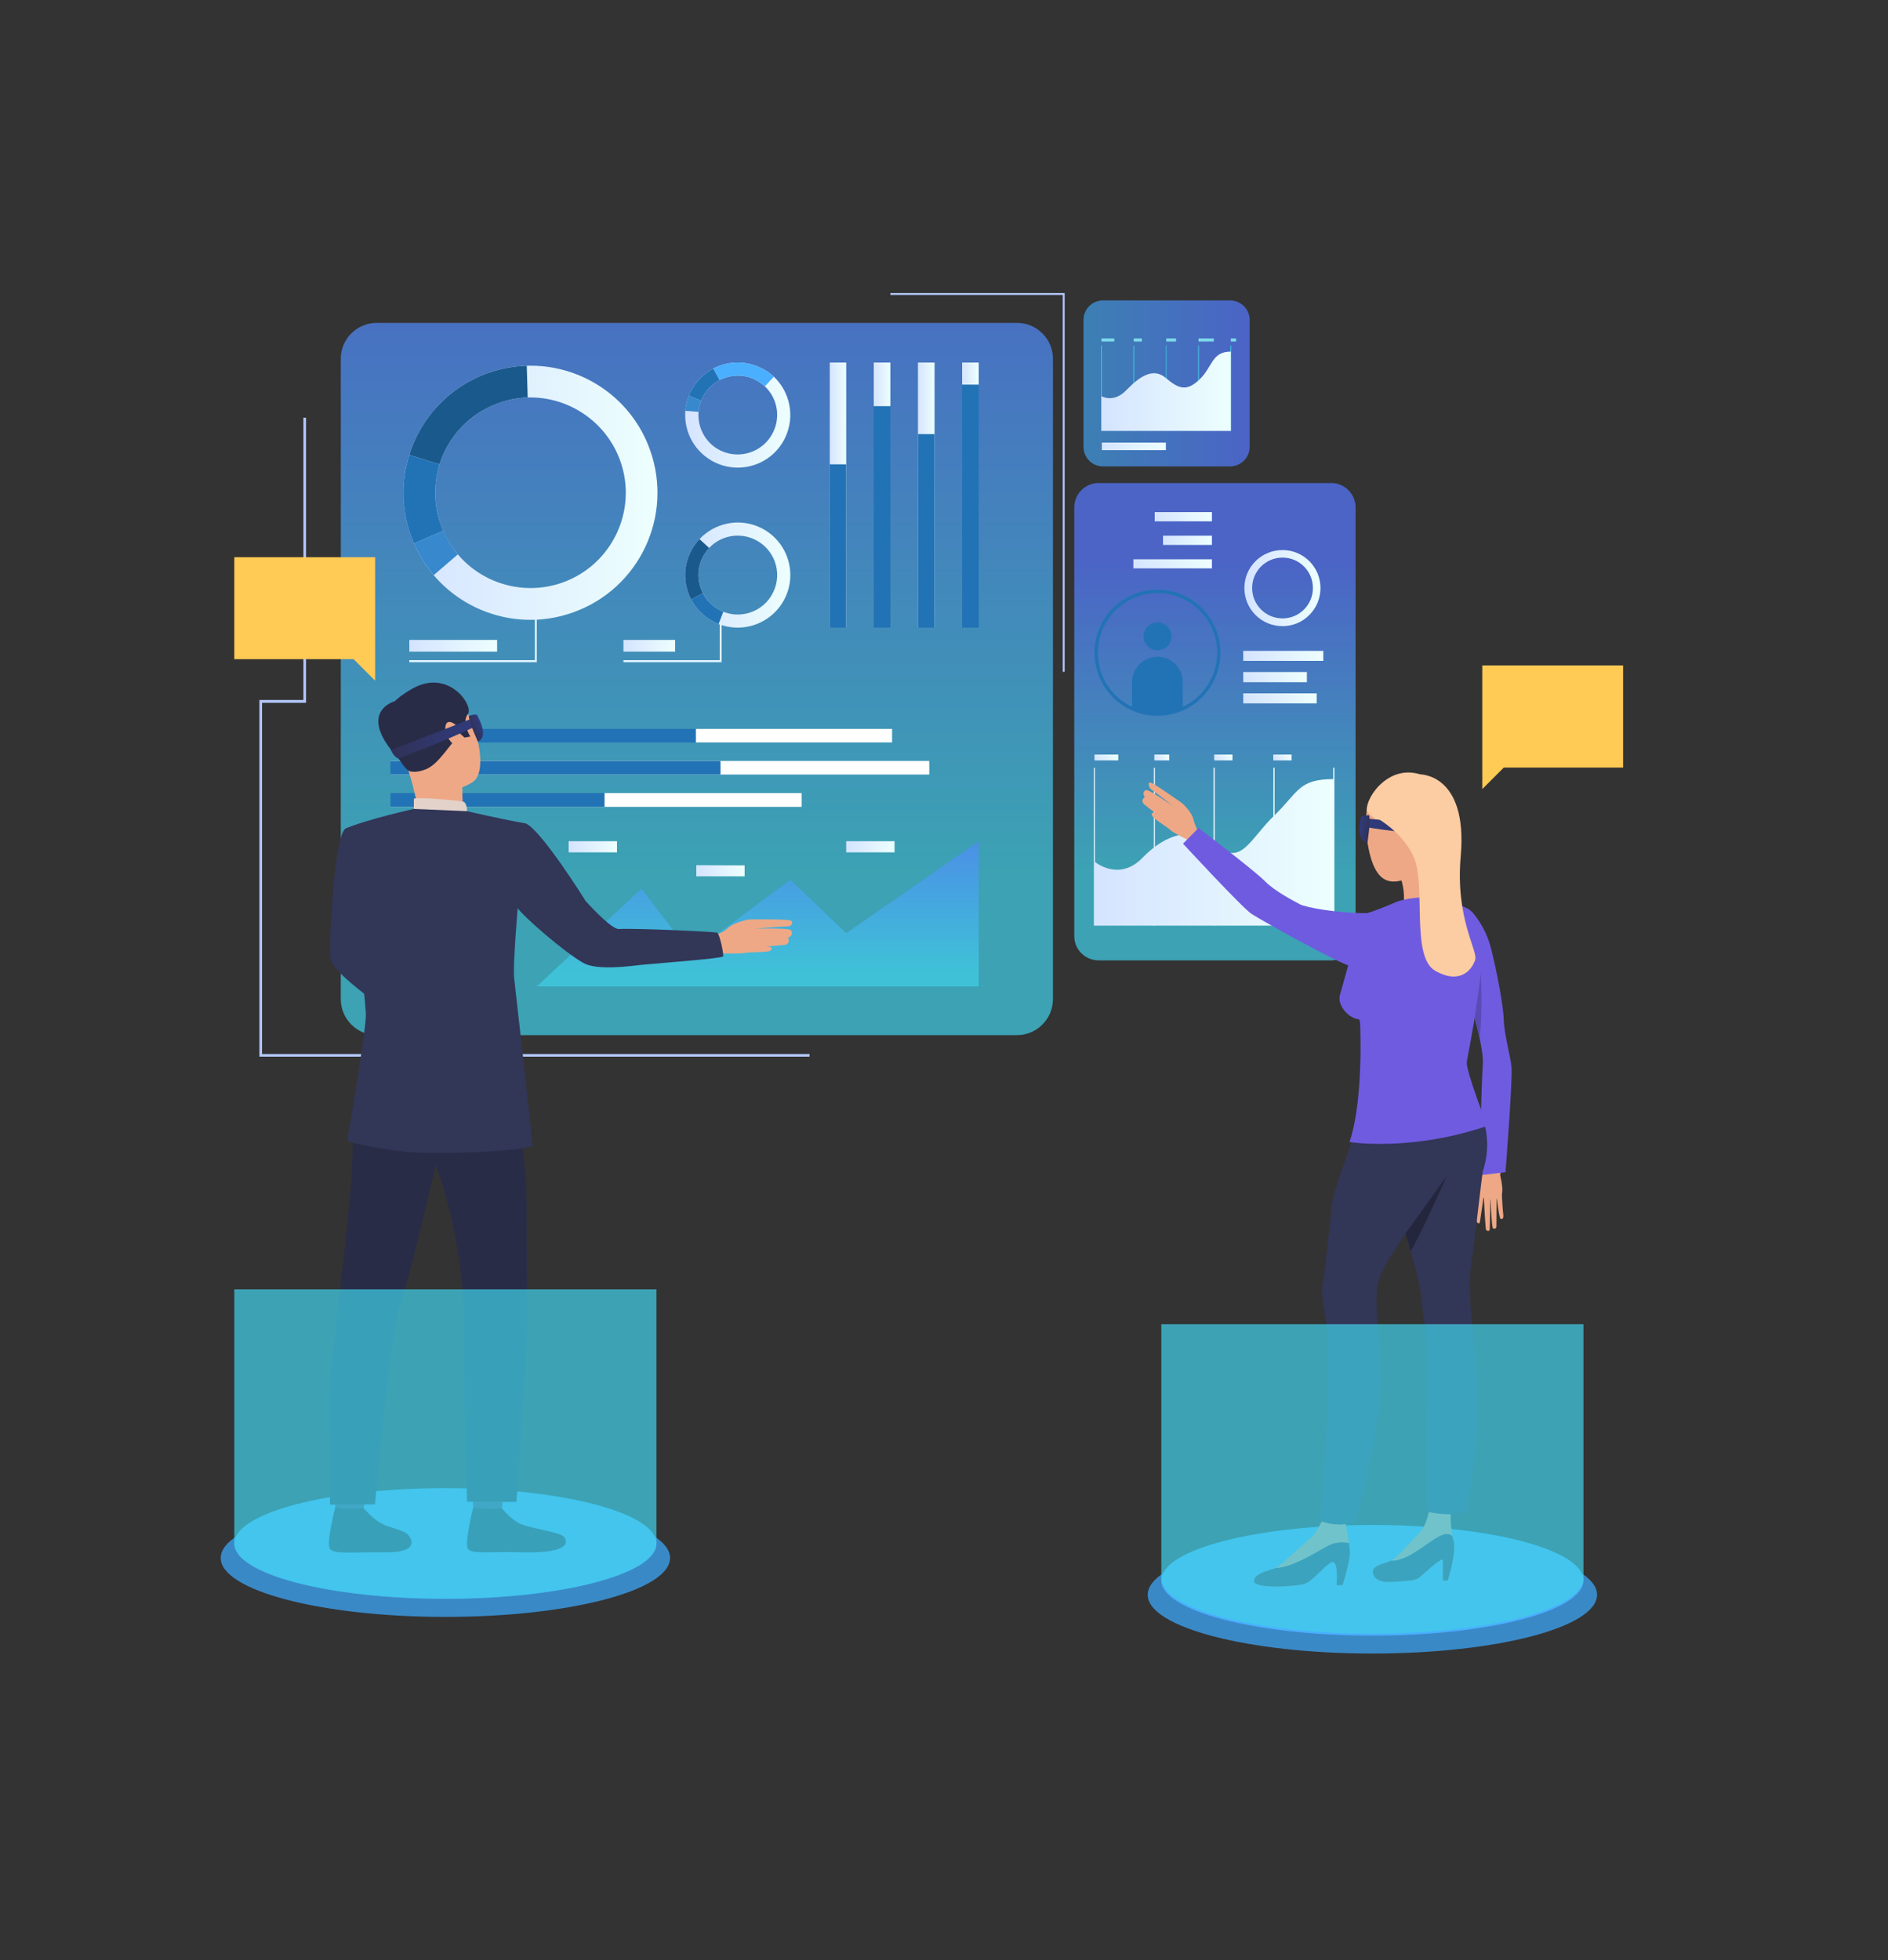 <svg version="1.2" xmlns="http://www.w3.org/2000/svg" viewBox="0 0 1000 1038" width="1000" height="1038">
	<rect x="0" y="0" width="1000" height="1038" fill="#333333" stroke="none"/>
	<title>4534252_19467</title>
	<defs>
		<linearGradient id="g1" x2="1" gradientUnits="userSpaceOnUse" gradientTransform="matrix(0,-467.087,467.088,0,180.492,554.418)">
			<stop offset="0" stop-color="#40cde6"/>
			<stop offset=".202" stop-color="#40cde6"/>
			<stop offset="1" stop-color="#5577ff"/>
		</linearGradient>
		<linearGradient id="g2" x2="1" gradientUnits="userSpaceOnUse" gradientTransform="matrix(0,-205.225,120.926,0,428.938,502.092)">
			<stop offset="0" stop-color="#40cde6"/>
			<stop offset=".202" stop-color="#40cde6"/>
			<stop offset="1" stop-color="#5577ff"/>
		</linearGradient>
		<linearGradient id="g3" x2="1" gradientUnits="userSpaceOnUse" gradientTransform="matrix(87.949,0,0,87.948,573.914,159.087)">
			<stop offset="0" stop-color="#409ee6"/>
			<stop offset="1" stop-color="#5577ff"/>
		</linearGradient>
		<linearGradient id="g4" x2="1" gradientUnits="userSpaceOnUse" gradientTransform="matrix(68.52,0,0,41.955,583.393,186.211)">
			<stop offset="0" stop-color="#d5e4ff"/>
			<stop offset="1" stop-color="#edfffe"/>
		</linearGradient>
		<linearGradient id="g5" x2="1" gradientUnits="userSpaceOnUse" gradientTransform="matrix(33.906,0,0,3.959,583.57,234.445)">
			<stop offset="0" stop-color="#d5e4ff"/>
			<stop offset="1" stop-color="#edfffe"/>
		</linearGradient>
		<linearGradient id="g6" x2="1" gradientUnits="userSpaceOnUse" gradientTransform="matrix(134.59,0,0,134.598,213.687,193.66)">
			<stop offset="0" stop-color="#d5e4ff"/>
			<stop offset="1" stop-color="#edfffe"/>
		</linearGradient>
		<linearGradient id="g7" x2="1" gradientUnits="userSpaceOnUse" gradientTransform="matrix(55.674,0,0,55.669,362.93,276.723)">
			<stop offset="0" stop-color="#d5e4ff"/>
			<stop offset="1" stop-color="#edfffe"/>
		</linearGradient>
		<linearGradient id="g8" x2="1" gradientUnits="userSpaceOnUse" gradientTransform="matrix(55.67,0,0,55.673,362.933,191.971)">
			<stop offset="0" stop-color="#d5e4ff"/>
			<stop offset="1" stop-color="#edfffe"/>
		</linearGradient>
		<linearGradient id="g9" x2="1" gradientUnits="userSpaceOnUse" gradientTransform="matrix(8.78,0,0,140.426,439.465,191.971)">
			<stop offset="0" stop-color="#d5e4ff"/>
			<stop offset="1" stop-color="#edfffe"/>
		</linearGradient>
		<linearGradient id="g10" x2="1" gradientUnits="userSpaceOnUse" gradientTransform="matrix(8.78,0,0,140.426,462.847,191.971)">
			<stop offset="0" stop-color="#d5e4ff"/>
			<stop offset="1" stop-color="#edfffe"/>
		</linearGradient>
		<linearGradient id="g11" x2="1" gradientUnits="userSpaceOnUse" gradientTransform="matrix(8.779,0,0,140.426,486.229,191.971)">
			<stop offset="0" stop-color="#d5e4ff"/>
			<stop offset="1" stop-color="#edfffe"/>
		</linearGradient>
		<linearGradient id="g12" x2="1" gradientUnits="userSpaceOnUse" gradientTransform="matrix(8.781,0,0,140.426,509.609,191.971)">
			<stop offset="0" stop-color="#d5e4ff"/>
			<stop offset="1" stop-color="#edfffe"/>
		</linearGradient>
		<linearGradient id="g13" x2="1" gradientUnits="userSpaceOnUse" gradientTransform="matrix(46.509,0,0,6.197,216.757,338.867)">
			<stop offset="0" stop-color="#d5e4ff"/>
			<stop offset="1" stop-color="#edfffe"/>
		</linearGradient>
		<linearGradient id="g14" x2="1" gradientUnits="userSpaceOnUse" gradientTransform="matrix(27.357,0,0,6.197,330.247,338.867)">
			<stop offset="0" stop-color="#d5e4ff"/>
			<stop offset="1" stop-color="#edfffe"/>
		</linearGradient>
		<linearGradient id="g15" x2="1" gradientUnits="userSpaceOnUse" gradientTransform="matrix(.652,0,0,83.58,579.367,406.603)">
			<stop offset="0" stop-color="#d5e4ff"/>
			<stop offset="1" stop-color="#edfffe"/>
		</linearGradient>
		<linearGradient id="g16" x2="1" gradientUnits="userSpaceOnUse" gradientTransform="matrix(.65,0,0,83.58,611.055,406.603)">
			<stop offset="0" stop-color="#d5e4ff"/>
			<stop offset="1" stop-color="#edfffe"/>
		</linearGradient>
		<linearGradient id="g17" x2="1" gradientUnits="userSpaceOnUse" gradientTransform="matrix(.654,0,0,83.58,642.738,406.603)">
			<stop offset="0" stop-color="#d5e4ff"/>
			<stop offset="1" stop-color="#edfffe"/>
		</linearGradient>
		<linearGradient id="g18" x2="1" gradientUnits="userSpaceOnUse" gradientTransform="matrix(.652,0,0,83.58,674.426,406.603)">
			<stop offset="0" stop-color="#d5e4ff"/>
			<stop offset="1" stop-color="#edfffe"/>
		</linearGradient>
		<linearGradient id="g19" x2="1" gradientUnits="userSpaceOnUse" gradientTransform="matrix(.65,0,0,83.58,706.113,406.603)">
			<stop offset="0" stop-color="#d5e4ff"/>
			<stop offset="1" stop-color="#edfffe"/>
		</linearGradient>
		<linearGradient id="g20" x2="1" gradientUnits="userSpaceOnUse" gradientTransform="matrix(126.742,0,0,77.604,579.695,412.58)">
			<stop offset="0" stop-color="#d5e4ff"/>
			<stop offset="1" stop-color="#edfffe"/>
		</linearGradient>
		<linearGradient id="g21" x2="1" gradientUnits="userSpaceOnUse" gradientTransform="matrix(12.56,0,0,3.041,579.695,399.643)">
			<stop offset="0" stop-color="#d5e4ff"/>
			<stop offset="1" stop-color="#edfffe"/>
		</linearGradient>
		<linearGradient id="g22" x2="1" gradientUnits="userSpaceOnUse" gradientTransform="matrix(7.873,0,0,3.041,611.381,399.643)">
			<stop offset="0" stop-color="#d5e4ff"/>
			<stop offset="1" stop-color="#edfffe"/>
		</linearGradient>
		<linearGradient id="g23" x2="1" gradientUnits="userSpaceOnUse" gradientTransform="matrix(9.703,0,0,3.041,643.066,399.643)">
			<stop offset="0" stop-color="#d5e4ff"/>
			<stop offset="1" stop-color="#edfffe"/>
		</linearGradient>
		<linearGradient id="g24" x2="1" gradientUnits="userSpaceOnUse" gradientTransform="matrix(9.705,0,0,3.041,674.426,399.643)">
			<stop offset="0" stop-color="#d5e4ff"/>
			<stop offset="1" stop-color="#edfffe"/>
		</linearGradient>
		<linearGradient id="g25" x2="1" gradientUnits="userSpaceOnUse" gradientTransform="matrix(42.371,0,0,5.361,658.527,344.686)">
			<stop offset="0" stop-color="#d5e4ff"/>
			<stop offset="1" stop-color="#edfffe"/>
		</linearGradient>
		<linearGradient id="g26" x2="1" gradientUnits="userSpaceOnUse" gradientTransform="matrix(38.894,0,0,5.359,658.527,367.15)">
			<stop offset="0" stop-color="#d5e4ff"/>
			<stop offset="1" stop-color="#edfffe"/>
		</linearGradient>
		<linearGradient id="g27" x2="1" gradientUnits="userSpaceOnUse" gradientTransform="matrix(33.652,0,0,5.358,658.527,355.92)">
			<stop offset="0" stop-color="#d5e4ff"/>
			<stop offset="1" stop-color="#edfffe"/>
		</linearGradient>
		<linearGradient id="g28" x2="1" gradientUnits="userSpaceOnUse" gradientTransform="matrix(-45.122,-5.823,.862,-6.675,768.959,444.11)">
			<stop offset="0" stop-color="#303257"/>
			<stop offset="1" stop-color="#303b7d"/>
		</linearGradient>
		<linearGradient id="g29" x2="1" gradientUnits="userSpaceOnUse" gradientTransform="matrix(-5.302,-0.684,1.827,-14.159,724.346,446.064)">
			<stop offset="0" stop-color="#303257"/>
			<stop offset="1" stop-color="#303b7d"/>
		</linearGradient>
		<linearGradient id="g30" x2="1" gradientUnits="userSpaceOnUse" gradientTransform="matrix(40.324,0,0,40.322,659.115,291.256)">
			<stop offset="0" stop-color="#d5e4ff"/>
			<stop offset="1" stop-color="#edfffe"/>
		</linearGradient>
		<linearGradient id="g31" x2="1" gradientUnits="userSpaceOnUse" gradientTransform="matrix(30.383,0,0,4.846,611.555,271.23)">
			<stop offset="0" stop-color="#d5e4ff"/>
			<stop offset="1" stop-color="#edfffe"/>
		</linearGradient>
		<linearGradient id="g32" x2="1" gradientUnits="userSpaceOnUse" gradientTransform="matrix(25.9,0,0,4.844,616.037,283.717)">
			<stop offset="0" stop-color="#d5e4ff"/>
			<stop offset="1" stop-color="#edfffe"/>
		</linearGradient>
		<linearGradient id="g33" x2="1" gradientUnits="userSpaceOnUse" gradientTransform="matrix(41.647,0,0,4.844,600.291,296.201)">
			<stop offset="0" stop-color="#d5e4ff"/>
			<stop offset="1" stop-color="#edfffe"/>
		</linearGradient>
		<linearGradient id="g34" x2="1" gradientUnits="userSpaceOnUse" gradientTransform="matrix(0,-108.484,330.122,0,388.733,535.525)">
			<stop offset="0" stop-color="#40cde6"/>
			<stop offset=".202" stop-color="#40cde6"/>
			<stop offset="1" stop-color="#5577ff"/>
		</linearGradient>
		<linearGradient id="g35" x2="1" gradientUnits="userSpaceOnUse" gradientTransform="matrix(0,192.167,-262.239,0,295.926,696.135)">
			<stop offset="0" stop-color="#40cde6"/>
			<stop offset=".694" stop-color="#40cde6"/>
		</linearGradient>
		<linearGradient id="g36" x2="1" gradientUnits="userSpaceOnUse" gradientTransform="matrix(25.592,0,0,5.848,448.245,445.533)">
			<stop offset="0" stop-color="#d5e4ff"/>
			<stop offset="1" stop-color="#edfffe"/>
		</linearGradient>
		<linearGradient id="g37" x2="1" gradientUnits="userSpaceOnUse" gradientTransform="matrix(25.593,0,0,5.85,368.803,458.25)">
			<stop offset="0" stop-color="#d5e4ff"/>
			<stop offset="1" stop-color="#edfffe"/>
		</linearGradient>
		<linearGradient id="g38" x2="1" gradientUnits="userSpaceOnUse" gradientTransform="matrix(25.593,0,0,5.848,301.216,445.533)">
			<stop offset="0" stop-color="#d5e4ff"/>
			<stop offset="1" stop-color="#edfffe"/>
		</linearGradient>
		<linearGradient id="g39" x2="1" gradientUnits="userSpaceOnUse" gradientTransform="matrix(0,223.491,-304.985,0,786.969,709.942)">
			<stop offset="0" stop-color="#40cde6"/>
			<stop offset=".694" stop-color="#40cde6"/>
		</linearGradient>
		<linearGradient id="g40" x2="1" gradientUnits="userSpaceOnUse" gradientTransform="matrix(41.692,-18.212,2.693,6.165,209.73,403.266)">
			<stop offset="0" stop-color="#303257"/>
			<stop offset="1" stop-color="#303b7d"/>
		</linearGradient>
		<linearGradient id="g41" x2="1" gradientUnits="userSpaceOnUse" gradientTransform="matrix(4.918,-2.148,5.712,13.077,253.082,392.668)">
			<stop offset="0" stop-color="#303257"/>
			<stop offset="1" stop-color="#303b7d"/>
		</linearGradient>
	</defs>
	<style>
		.s0 { fill: #b4c7fd } 
		.s1 { opacity: .72;fill: url(#g1) } 
		.s2 { fill: #3a89c7 } 
		.s3 { fill: #4aafff } 
		.s4 { fill: url(#g2) } 
		.s5 { opacity: .72;fill: url(#g3) } 
		.s6 { fill: #42cde8 } 
		.s7 { fill: url(#g4) } 
		.s8 { fill: #7bd6e8 } 
		.s9 { fill: url(#g5) } 
		.s10 { fill: #ffcb55 } 
		.s11 { fill: url(#g6) } 
		.s12 { fill: #1a598c } 
		.s13 { fill: #2273b5 } 
		.s14 { fill: #3788cc } 
		.s15 { fill: url(#g7) } 
		.s16 { fill: url(#g8) } 
		.s17 { fill: url(#g9) } 
		.s18 { fill: url(#g10) } 
		.s19 { fill: url(#g11) } 
		.s20 { fill: url(#g12) } 
		.s21 { fill: #e2f3fe } 
		.s22 { fill: url(#g13) } 
		.s23 { fill: url(#g14) } 
		.s24 { fill: url(#g15) } 
		.s25 { fill: url(#g16) } 
		.s26 { fill: url(#g17) } 
		.s27 { fill: url(#g18) } 
		.s28 { fill: url(#g19) } 
		.s29 { fill: url(#g20) } 
		.s30 { fill: url(#g21) } 
		.s31 { fill: url(#g22) } 
		.s32 { fill: url(#g23) } 
		.s33 { fill: url(#g24) } 
		.s34 { fill: url(#g25) } 
		.s35 { fill: url(#g26) } 
		.s36 { fill: url(#g27) } 
		.s37 { fill: #eea886 } 
		.s38 { fill: #6f5be0 } 
		.s39 { fill: #323657 } 
		.s40 { fill: #fccca2 } 
		.s41 { fill: #23263d } 
		.s42 { fill: #5a4ab5 } 
		.s43 { fill: url(#g28) } 
		.s44 { fill: url(#g29) } 
		.s45 { fill: url(#g30) } 
		.s46 { fill: url(#g31) } 
		.s47 { fill: url(#g32) } 
		.s48 { fill: url(#g33) } 
		.s49 { fill: #ffffff } 
		.s50 { opacity: .72;fill: url(#g34) } 
		.s51 { fill: #424773 } 
		.s52 { fill: #292c47 } 
		.s53 { fill: #e2d2ca } 
		.s54 { opacity: .72;fill: url(#g35) } 
		.s55 { fill: url(#g36) } 
		.s56 { fill: url(#g37) } 
		.s57 { fill: url(#g38) } 
		.s58 { opacity: .72;fill: url(#g39) } 
		.s59 { fill: url(#g40) } 
		.s60 { fill: url(#g41) } 
	</style>
	<g id="Слой 1">
		<g id="&lt;Group&gt;">
			<g id="&lt;Group&gt;">
				<g id="&lt;Group&gt;">
					<path id="&lt;Path&gt;" class="s0" d="m563.9 355.8h-1v-199.6h-91.3v-1h92.3z"/>
				</g>
				<path id="&lt;Path&gt;" class="s1" d="m538.6 548.2h-339c-10.6 0-19.1-8.6-19.1-19.1v-339.1c0-10.5 8.5-19 19.1-19h339c10.6 0 19.1 8.5 19.1 19v339.1c0 10.5-8.5 19.1-19.1 19.1z"/>
				<path id="&lt;Path&gt;" fill-rule="evenodd" class="s2" d="m726.9 875.7c-65.8 0-119-13.9-119-31.1 0-17.3 53.2-31.2 119-31.2 65.8 0 119 13.9 119 31.2 0 17.2-53.2 31.1-119 31.1z"/>
				<path id="&lt;Path&gt;" fill-rule="evenodd" class="s3" d="m726.9 866.2c-61.8 0-111.8-13.1-111.8-29.3 0-16.2 50-29.3 111.8-29.3 61.9 0 111.8 13.1 111.8 29.3 0 16.2-49.9 29.3-111.8 29.3z"/>
				<g id="&lt;Group&gt;" style="opacity: .72">
					<path id="&lt;Path&gt;" class="s4" d="m705.1 508.6h-123.2c-7.1 0-12.9-5.7-12.9-12.8v-227.1c0-7.1 5.8-12.9 12.9-12.9h123.2c7.1 0 12.9 5.8 12.9 12.9v227.1c0 7.1-5.8 12.8-12.9 12.8z"/>
				</g>
				<path id="&lt;Path&gt;" class="s5" d="m651.5 247h-67.3c-5.7 0-10.3-4.6-10.3-10.3v-67.3c0-5.7 4.6-10.3 10.3-10.3h67.3c5.7 0 10.4 4.6 10.4 10.3v67.3c0 5.7-4.7 10.3-10.4 10.3z"/>
				<g id="&lt;Group&gt;">
					<g id="&lt;Group&gt;">
						<path id="&lt;Path&gt;" fill-rule="evenodd" class="s6" d="m583.6 183v45.2h-0.4v-45.2z"/>
					</g>
					<g id="&lt;Group&gt;">
						<path id="&lt;Path&gt;" fill-rule="evenodd" class="s6" d="m600.7 183v45.2h-0.4v-45.2z"/>
					</g>
					<g id="&lt;Group&gt;">
						<path id="&lt;Path&gt;" fill-rule="evenodd" class="s6" d="m617.8 183v45.2h-0.3v-45.2z"/>
					</g>
					<g id="&lt;Group&gt;">
						<path id="&lt;Path&gt;" fill-rule="evenodd" class="s6" d="m635 183v45.2h-0.4v-45.2z"/>
					</g>
					<g id="&lt;Group&gt;">
						<path id="&lt;Path&gt;" fill-rule="evenodd" class="s6" d="m652.1 183v45.2h-0.4v-45.2z"/>
					</g>
				</g>
				<path id="&lt;Path&gt;" class="s7" d="m583.4 209.8c0 0 6.3 3.9 13.1-3.1 6.7-6.9 14-12.4 20.9-6.6 6.9 5.9 11.1 7.4 18 0.8 6.9-6.6 6.3-14.7 16.5-14.7v42h-68.5z"/>
				<path id="&lt;Path&gt;" fill-rule="evenodd" class="s8" d="m590.2 179.2v1.7h-6.8v-1.7z"/>
				<path id="&lt;Path&gt;" fill-rule="evenodd" class="s8" d="m604.8 179.2v1.7h-4.3v-1.7z"/>
				<path id="&lt;Path&gt;" fill-rule="evenodd" class="s8" d="m622.9 179.2v1.7h-5.2v-1.7z"/>
				<path id="&lt;Path&gt;" fill-rule="evenodd" class="s8" d="m642.9 179.2v1.7h-8.1v-1.7z"/>
				<path id="&lt;Path&gt;" fill-rule="evenodd" class="s8" d="m654.7 179.2v1.7h-2.8v-1.7z"/>
				<path id="&lt;Path&gt;" fill-rule="evenodd" class="s9" d="m617.5 234.4v4h-33.9v-4z"/>
				<g id="&lt;Group&gt;">
					<path id="&lt;Path&gt;" class="s0" d="m428.8 559.6h-291.4v-188.9h23.3v-149.5h1.4v151h-23.3v186h290z"/>
				</g>
				<g id="&lt;Group&gt;">
					<path id="&lt;Path&gt;" class="s10" d="m124.1 295.1h74.6v54 11.4l-11.4-11.4h-63.2z"/>
				</g>
				<g id="&lt;Group&gt;">
					<path id="&lt;Path&gt;" class="s10" d="m859.7 352.4h-74.6v54.1 11.4l11.4-11.4h63.2z"/>
				</g>
				<g id="&lt;Group&gt;">
					<g id="&lt;Group&gt;">
						<g id="&lt;Group&gt;">
							<g id="&lt;Group&gt;">
								<path id="&lt;Compound Path&gt;" fill-rule="evenodd" class="s11" d="m303.6 324.3c-27.1 9.7-56.3 1-73.9-19.7-4.2-5-7.7-10.6-10.4-16.8q-0.9-2-1.7-4.2c-5.1-14.3-5.1-29.2-0.8-42.7 6-19.4 20.9-35.9 41.5-43.3 6.9-2.4 13.8-3.7 20.7-3.9 28.3-0.9 55.3 16.4 65.3 44.6 12.5 35-5.7 73.5-40.7 86zm24.9-80.3c-7.6-21.1-27.8-34.1-49-33.5-5.2 0.2-10.4 1.1-15.5 3-15.5 5.5-26.6 17.8-31.2 32.4-3.1 10.1-3.2 21.3 0.7 32q0.6 1.7 1.2 3.2c2 4.6 4.7 8.9 7.8 12.5 13.2 15.6 35.2 22.1 55.5 14.9 26.2-9.4 39.9-38.3 30.5-64.5z"/>
							</g>
						</g>
						<g id="&lt;Group&gt;">
							<g id="&lt;Group&gt;">
								<path id="&lt;Path&gt;" class="s12" d="m232.8 245.9l-16-5c6-19.4 20.9-35.9 41.5-43.3 6.9-2.4 13.8-3.7 20.7-3.9l0.5 16.8c-5.2 0.2-10.4 1.1-15.5 3-15.5 5.5-26.6 17.8-31.2 32.4z"/>
							</g>
						</g>
						<g id="&lt;Group&gt;">
							<g id="&lt;Group&gt;">
								<path id="&lt;Path&gt;" class="s13" d="m234.7 281.1l-15.4 6.7q-0.9-2-1.7-4.2c-5.1-14.3-5.1-29.2-0.8-42.7l16 5c-3.1 10.1-3.2 21.3 0.7 32q0.6 1.7 1.2 3.2z"/>
							</g>
						</g>
						<g id="&lt;Group&gt;">
							<g id="&lt;Group&gt;">
								<path id="&lt;Path&gt;" class="s14" d="m229.7 304.6c-4.2-5-7.7-10.6-10.4-16.8l15.4-6.7c2.1 4.6 4.7 8.9 7.8 12.5z"/>
							</g>
						</g>
					</g>
					<g id="&lt;Group&gt;">
						<g id="&lt;Group&gt;">
							<g id="&lt;Group&gt;">
								<path id="&lt;Compound Path&gt;" fill-rule="evenodd" class="s15" d="m415.9 316.5c-5.1 10.7-16.2 16.7-27.4 15.8-2.6-0.2-5.3-0.8-7.9-1.8q-0.9-0.4-1.7-0.8c-5.7-2.7-10.1-7-12.8-12.2-3.9-7.5-4.4-16.6-0.5-24.8 1.3-2.8 3-5.2 4.9-7.2 8.1-8.6 21-11.4 32.2-6.1 13.9 6.6 19.8 23.2 13.2 37.1zm-16.2-30.8c-8.4-4-18.1-1.9-24.1 4.5-1.5 1.6-2.7 3.4-3.7 5.4-2.9 6.2-2.5 13 0.4 18.6 2 3.9 5.3 7.2 9.5 9.2q0.7 0.3 1.3 0.6 3 1.1 6 1.4c8.4 0.6 16.7-3.8 20.5-11.9 5-10.4 0.5-22.9-9.9-27.8z"/>
							</g>
						</g>
						<g id="&lt;Group&gt;">
							<g id="&lt;Group&gt;">
								<path id="&lt;Path&gt;" class="s12" d="m372.3 314.2l-6.2 3.3c-3.9-7.5-4.4-16.6-0.5-24.8 1.3-2.8 3-5.2 4.9-7.2l5.1 4.7c-1.5 1.6-2.7 3.4-3.7 5.4-2.9 6.2-2.5 13 0.4 18.6z"/>
							</g>
						</g>
						<g id="&lt;Group&gt;">
							<g id="&lt;Group&gt;">
								<path id="&lt;Path&gt;" class="s13" d="m383.1 324l-2.5 6.5q-0.9-0.4-1.7-0.8c-5.7-2.7-10.1-7-12.8-12.2l6.2-3.3c2 3.9 5.3 7.2 9.5 9.2q0.7 0.3 1.3 0.6z"/>
							</g>
						</g>
					</g>
					<g id="&lt;Group&gt;">
						<g id="&lt;Group&gt;">
							<g id="&lt;Group&gt;">
								<path id="&lt;Compound Path&gt;" fill-rule="evenodd" class="s16" d="m378.9 245c-10.8-5.1-16.8-16.2-15.9-27.4 0.2-2.7 0.8-5.4 1.9-8q0.3-0.8 0.7-1.7c2.7-5.7 7.1-10 12.2-12.7 7.5-4 16.7-4.4 24.9-0.5 2.7 1.2 5.1 2.9 7.2 4.8 8.5 8.1 11.3 21 6 32.2-6.5 13.9-23.1 19.8-37 13.3zm30.7-16.3c4-8.4 1.9-18.1-4.5-24.1-1.6-1.4-3.4-2.7-5.4-3.7-6.2-2.9-13-2.5-18.6 0.4-3.9 2.1-7.2 5.3-9.2 9.6q-0.3 0.6-0.5 1.3-1.2 2.9-1.4 5.9c-0.7 8.4 3.8 16.8 11.8 20.6 10.5 4.9 22.9 0.4 27.8-10z"/>
							</g>
						</g>
						<g id="&lt;Group&gt;">
							<g id="&lt;Group&gt;">
								<path id="&lt;Path&gt;" class="s3" d="m381.1 201.3l-3.3-6.1c7.5-4 16.7-4.4 24.9-0.5 2.7 1.2 5.1 2.9 7.2 4.8l-4.8 5.1c-1.6-1.4-3.4-2.7-5.4-3.7-6.2-2.9-13-2.5-18.6 0.4z"/>
							</g>
						</g>
						<g id="&lt;Group&gt;">
							<g id="&lt;Group&gt;">
								<path id="&lt;Path&gt;" class="s13" d="m371.4 212.2l-6.5-2.6q0.3-0.8 0.7-1.7c2.7-5.7 7.1-10 12.2-12.7l3.3 6.1c-3.9 2.1-7.2 5.3-9.2 9.6q-0.3 0.6-0.5 1.3z"/>
							</g>
						</g>
						<g id="&lt;Group&gt;">
							<g id="&lt;Group&gt;">
								<path id="&lt;Path&gt;" class="s14" d="m363 217.6c0.2-2.7 0.8-5.4 1.9-8l6.5 2.6q-1.2 2.9-1.4 5.9z"/>
							</g>
						</g>
					</g>
					<g id="&lt;Group&gt;">
						<g id="&lt;Group&gt;">
							<path id="&lt;Path&gt;" fill-rule="evenodd" class="s17" d="m448.2 192v140.4h-8.7v-140.4z"/>
						</g>
						<g id="&lt;Group&gt;">
							<path id="&lt;Path&gt;" fill-rule="evenodd" class="s18" d="m471.6 192v140.4h-8.8v-140.4z"/>
						</g>
						<g id="&lt;Group&gt;">
							<path id="&lt;Path&gt;" fill-rule="evenodd" class="s19" d="m495 192v140.4h-8.8v-140.4z"/>
						</g>
						<g id="&lt;Group&gt;">
							<path id="&lt;Path&gt;" fill-rule="evenodd" class="s20" d="m518.4 192v140.4h-8.8v-140.4z"/>
						</g>
					</g>
					<g id="&lt;Group&gt;">
						<path id="&lt;Path&gt;" fill-rule="evenodd" class="s13" d="m448.2 245.9v86.5h-8.7v-86.5z"/>
					</g>
					<g id="&lt;Group&gt;">
						<path id="&lt;Path&gt;" fill-rule="evenodd" class="s13" d="m471.6 215.1v117.3h-8.8v-117.3z"/>
					</g>
					<g id="&lt;Group&gt;">
						<path id="&lt;Path&gt;" fill-rule="evenodd" class="s13" d="m495 229.9v102.5h-8.8v-102.5z"/>
					</g>
					<g id="&lt;Group&gt;">
						<path id="&lt;Path&gt;" fill-rule="evenodd" class="s13" d="m518.4 203.7v128.7h-8.8v-128.7z"/>
					</g>
					<g id="&lt;Group&gt;">
						<path id="&lt;Path&gt;" class="s21" d="m382.2 350.7h-52v-1.1h51v-19.6h1z"/>
					</g>
					<g id="&lt;Group&gt;">
						<path id="&lt;Path&gt;" class="s21" d="m284.3 350.7h-67.5v-1.1h66.5v-32.1h1z"/>
					</g>
					<g id="&lt;Group&gt;">
						<path id="&lt;Path&gt;" fill-rule="evenodd" class="s22" d="m263.3 338.9v6.2h-46.5v-6.2z"/>
					</g>
					<g id="&lt;Group&gt;">
						<path id="&lt;Path&gt;" fill-rule="evenodd" class="s23" d="m357.6 338.9v6.2h-27.4v-6.2z"/>
					</g>
				</g>
				<g id="&lt;Group&gt;">
					<g id="&lt;Group&gt;">
						<path id="&lt;Path&gt;" fill-rule="evenodd" class="s24" d="m580 406.6v83.6h-0.6v-83.6z"/>
					</g>
					<g id="&lt;Group&gt;">
						<path id="&lt;Path&gt;" fill-rule="evenodd" class="s25" d="m611.7 406.6v83.6h-0.6v-83.6z"/>
					</g>
					<g id="&lt;Group&gt;">
						<path id="&lt;Path&gt;" fill-rule="evenodd" class="s26" d="m643.4 406.6v83.6h-0.7v-83.6z"/>
					</g>
					<g id="&lt;Group&gt;">
						<path id="&lt;Path&gt;" fill-rule="evenodd" class="s27" d="m675.1 406.6v83.6h-0.7v-83.6z"/>
					</g>
					<g id="&lt;Group&gt;">
						<path id="&lt;Path&gt;" fill-rule="evenodd" class="s28" d="m706.8 406.6v83.6h-0.7v-83.6z"/>
					</g>
				</g>
				<path id="&lt;Path&gt;" class="s29" d="m579.7 456.3c0 0 12.9 10.9 25.4-2 12.5-12.9 26.9-17.2 39.6-6.3 12.7 10.8 17.7-4.1 30.4-16.3 12.7-12.2 12.5-19.1 31.3-19.1v77.6h-126.7z"/>
				<path id="&lt;Path&gt;" fill-rule="evenodd" class="s30" d="m592.3 399.6v3.1h-12.6v-3.1z"/>
				<path id="&lt;Path&gt;" fill-rule="evenodd" class="s31" d="m619.3 399.6v3.1h-7.9v-3.1z"/>
				<path id="&lt;Path&gt;" fill-rule="evenodd" class="s32" d="m652.8 399.6v3.1h-9.7v-3.1z"/>
				<path id="&lt;Path&gt;" fill-rule="evenodd" class="s33" d="m684.1 399.6v3.1h-9.7v-3.1z"/>
				<path id="&lt;Path&gt;" fill-rule="evenodd" class="s34" d="m700.9 344.7v5.3h-42.4v-5.3z"/>
				<path id="&lt;Path&gt;" fill-rule="evenodd" class="s35" d="m697.4 367.2v5.3h-38.9v-5.3z"/>
				<path id="&lt;Path&gt;" fill-rule="evenodd" class="s36" d="m692.2 355.9v5.4h-33.7v-5.4z"/>
				<path id="&lt;Path&gt;" fill-rule="evenodd" class="s13" d="m613.1 344.4c-4.1 0-7.4-3.3-7.4-7.4 0-4.1 3.3-7.4 7.4-7.4 4.1 0 7.4 3.3 7.4 7.4 0 4.1-3.3 7.4-7.4 7.4z"/>
				<path id="&lt;Path&gt;" class="s13" d="m626.5 361.2v14.1c-4.1 1.8-8.6 2.9-13.4 2.9-4.8 0-9.4-1.1-13.5-2.9v-14.1c0-7.4 6-13.4 13.5-13.4 7.4 0 13.4 6 13.4 13.4z"/>
				<g id="&lt;Group&gt;">
					<path id="&lt;Compound Path&gt;" fill-rule="evenodd" class="s13" d="m613.1 379.1c-4.8 0-9.5-1-13.8-3-11.9-5.4-19.6-17.4-19.6-30.4 0-18.4 15-33.4 33.4-33.4 18.4 0 33.3 15 33.3 33.4 0 13-7.6 25-19.5 30.4-4.4 2-9 3-13.8 3zm0-65c-17.5 0-31.6 14.1-31.6 31.6 0 12.4 7.2 23.7 18.5 28.8 4.1 1.8 8.5 2.8 13.1 2.8 4.5 0 8.9-1 13-2.8 11.3-5.1 18.6-16.4 18.6-28.8 0-17.5-14.2-31.6-31.6-31.6z"/>
				</g>
				<g id="&lt;Group&gt;">
					<g id="&lt;Group&gt;">
						<g id="&lt;Group&gt;">
							<g id="&lt;Group&gt;">
								<g id="&lt;Group&gt;">
									<path id="&lt;Path&gt;" class="s37" d="m787.7 615.9c0 0-0.8 4.6-3.5 5.3-2.2 0.6-4.6 2.9-5.4 3.7-1 0.9-5.2 2.7-3.9 4 1.2 1.3 7-2.6 8.4-3.2 1.4-0.6-0.6 5.8 0 7.3 0.5 1.5 11.4 4.2 12.2-0.4 0.9-4.6-1.2-10.1-0.9-10.8 0.3-0.8 0.8-3.3 0.8-3.3z"/>
								</g>
							</g>
						</g>
					</g>
					<g id="&lt;Group&gt;">
						<g id="&lt;Group&gt;">
							<g id="&lt;Group&gt;">
								<g id="&lt;Group&gt;">
									<path id="&lt;Path&gt;" class="s37" d="m783.2 631.9c0 0-1.7 14.2-1 15.2 0.7 1.1 1.5 1.1 1.7-0.2 0.2-1.3 2-13.7 2-13.7 0 0 0.8 17.2 1.2 18.1 0.2 0.6 1.7 0.8 1.9 0.1 0.2-0.7 0.3-17.7 0.3-17.7 0 0 0.8 16 1.4 16.7 0.4 0.6 1.9 0.4 1.9-0.8 0-1.2 0.1-16 0.1-16 0 0 1.3 11.6 2.1 11.9 0.5 0.2 1.8 0.4 1.4-2.6-0.4-3-0.7-10.1-0.7-10.1z"/>
								</g>
							</g>
						</g>
					</g>
					<g id="&lt;Group&gt;">
						<path id="&lt;Path&gt;" class="s37" d="m635.3 441.7c0 0-2.4-4.3-3.2-7.8-0.8-3.5-5.1-8.1-6.9-9.2-1.7-1.1-14.5-10.3-16-10.3-1.5 0-0.6 2.9 0.6 3.7 1.3 0.8 11.7 8.9 11.7 8.9 0 0-12.9-8.9-14.3-8.6-1.3 0.2-2.3 1.9-0.8 3.7 0 0-3 1.9 0.1 4.3l6.1 4.7c0 0-3.6-1.9-2.3 1 0.7 1.6 8.3 6.1 9.5 7.4 1.2 1.4 10.7 6 10.7 6z"/>
					</g>
					<g id="&lt;Group&gt;">
						<path id="&lt;Path&gt;" class="s37" d="m711.1 839.5h-3.2c0 0 1.1-12.1-1.9-12.2-3-0.1-10.3 9.9-14.7 11.4-4.4 1.6-27 2.9-27.1-1.3-0.1-4.2 8.6-5.8 11.4-7 2.7-1.2 16-14.1 18.4-15.7 2.4-1.5 6.3-9.4 6.3-9.4h12.1c0 0 1.3 6.6 2.1 11.9 0.3 2 0.5 3.8 0.5 5 0.1 4.5-3.9 17.3-3.9 17.3z"/>
					</g>
					<g id="&lt;Group&gt;">
						<path id="&lt;Path&gt;" class="s37" d="m766.8 837.1h-2.6v-11.2c-2.3 0.2-9.7 7.2-12.1 9.3-2.3 2-5.5 1.9-15.2 2.6-9.8 0.6-10.7-5.3-9.1-7.2 1.5-2 6.5-2.9 9.1-4.1 2.6-1.3 12.8-12.8 15.6-15.6 2.7-2.7 4.4-10.5 4.4-10.5l11.4 1c0 0-0.1 7.1 1.2 13.1q0 0.1 0 0.1 0.2 0.7 0.4 1.5c1.7 6.2-3.1 21-3.1 21z"/>
					</g>
					<g id="&lt;Group&gt;">
						<path id="&lt;Path&gt;" class="s37" d="m740.2 460.2c0 0 5.5 11.7 2.6 21.3 0 0 17.1-2.3 17.6-4.3 0.5-2-2.2-20-0.2-25.5 2-5.6-20 8.5-20 8.5z"/>
					</g>
					<g id="&lt;Group&gt;">
						<path id="&lt;Path&gt;" class="s38" d="m739.8 477.6c0 0-10 4.3-14.5 5.6-4.5 1.3-13.8 6.4-11.8 23.1 2 16.6 5.9 30.8 7.5 37.9 1.5 7.1 2.2 25.4 1.1 34.4 0 0 24.9 4.2 53.1-3.8 0 0-6.2-14.8-6.3-18.7-0.2-3.9 14.3-37.3 14.7-42.5 0.4-5.1 2.2-27.8-5.9-32.2-8-4.4-14.2-3.3-17.6-5.2-3.5-2-15.7-0.5-20.3 1.4z"/>
					</g>
					<g id="&lt;Group&gt;">
						<path id="&lt;Path&gt;" class="s38" d="m739.8 503.5c0 0 3.8-20-15.5-19.9-17.1 0-33.1-3.2-35.8-4.7-2.7-1.5-13.1-6.7-18.6-12.3-5.5-5.6-35.1-28.1-35.1-28.1l-8.2 8.3c0 0 31.3 33.9 36.3 37.2 5 3.3 47.3 26.9 52.7 27.7 5.4 0.7 20.4 4.8 24.2-8.2z"/>
					</g>
					<g id="&lt;Group&gt;">
						<path id="&lt;Path&gt;" class="s38" d="m800.6 565.2c0.6 7-3.2 55.6-3.2 55.6l-13.8 1.6c0 0 1-48 1.8-59 0.2-3.3-0.6-8.3-1.7-13.7-0.8-3.5-1.7-7.1-2.6-10.5-2.6-9.5-5.4-17.8-5.4-17.8 0 0-15.5-40.1 3.9-38.5 0 0 7.2 7.4 10.2 19.6 3.1 12.2 6.5 30.4 6.7 37.6 0.1 7.3 3.7 19.9 4.1 25.1z"/>
					</g>
					<g id="&lt;Group&gt;">
						<path id="&lt;Path&gt;" class="s39" d="m725.5 578.2c0 0-4.5 10.5-4.9 13.2-0.4 2.6-14.3 37.3-15.3 47.4-0.9 10.3-3.9 37.7-4.9 41.6-1.1 3.9 2.3 21.4 2.9 25.4 0.5 3.9 0.2 67.9-4.5 99.5 0 0 11 4.7 19.4 0 0 0 13.8-49.4 13-77.9-0.8-28.4-4.4-40.5 0-52 4.5-11.5 30.3-46 33-49.6 2.6-3.7 18.9-23.9 3.4-45.8-15.5-21.9-42.1-1.8-42.1-1.8z"/>
					</g>
					<g id="&lt;Group&gt;">
						<path id="&lt;Path&gt;" class="s39" d="m779 671.8c-1.4 9.1 0 21.1 2.9 54.6 2.9 33.5-5 74-5 74-9.9 3.4-21.4 0-21.4 0 0.3-2.4 0-81.6 0-88.6 0-7.1-2-15.1-2.5-23.2-0.4-5.5-2.9-15.7-5.8-26.1-0.9-3.1-1.8-6.2-2.7-9.3q0 0 0 0-0.7-2.5-1.4-4.9c-4.1-14.2-9.5-68.7-9.5-68.7 0 0 30.3-24.4 45.1-1.4 14.7 23 7.1 39.7 6.6 42.6-0.5 2.9-4.9 41.8-6.3 51z"/>
					</g>
					<g id="&lt;Group&gt;">
						<path id="&lt;Path&gt;" class="s38" d="m720.2 537.1c0 0 2.7 43.3-5.4 67.7 0 0 32.1 5.3 72.9-8.5 0 0-11.2-29.1-10.8-33.6 0.4-4.6 12.2-57.6 6.5-69.4-5.7-11.9-61.2 5-63.2 43.8z"/>
					</g>
					<g id="&lt;Group&gt;">
						<path id="&lt;Path&gt;" class="s37" d="m746.4 411.9c-7.4-0.3-26.1 2.5-22.6 30.7 3.5 28.2 13.7 25.8 23.8 22 10-3.7 20.7-26.5 20.3-32.4-0.4-5.8-0.6-19.4-21.5-20.3z"/>
					</g>
					<g id="&lt;Group&gt;">
						<path id="&lt;Path&gt;" class="s40" d="m723.9 429.6c0 0 9 9.8 17.4 11.7 0 0 7.1 10.9 18.4 13 0 0 21.9-24.2 0.9-39.8-21.1-15.5-37.4 6.5-36.7 15.1z"/>
					</g>
					<g id="&lt;Group&gt;">
						<path id="&lt;Path&gt;" class="s37" d="m739.4 437.6c0.2-1.6 3.4-5 6.3-1.7 2.9 3.4-1.3 11.9-3.1 12-1.9 0.2-3.8-4.4-3.2-10.3z"/>
					</g>
					<g id="&lt;Group&gt;">
						<path id="&lt;Path&gt;" class="s41" d="m766.4 622.6c-0.2 0.6-15.3 34.1-19.2 39.9-0.9-3.1-1.8-6.2-2.7-9.3q0 0 0 0c0 0 21.4-29.8 21.9-30.6z"/>
					</g>
					<g id="&lt;Group&gt;">
						<path id="&lt;Path&gt;" class="s42" d="m784.3 515.3c0 0 1.1 21.3-0.6 34.4-0.8-3.5-1.7-7.1-2.6-10.5 0-0.5 3-20.5 3.2-23.9z"/>
					</g>
					<g id="&lt;Group&gt;">
						<path id="&lt;Path&gt;" class="s38" d="m717.6 498.7c0 0-6.5 23.4-7.9 28.3-1.8 6.4 7.3 15.8 14.7 12.1 7.3-3.7-6.8-40.4-6.8-40.4z"/>
					</g>
					<g id="&lt;Group&gt;">
						<path id="&lt;Path&gt;" class="s39" d="m766.8 837.1h-2.6v-11.2c-2.3 0.2-9.7 7.2-12.1 9.3-2.3 2-5.5 1.9-15.2 2.6-9.8 0.6-10.7-5.3-9.1-7.2 1.5-2 6.5-2.9 9.1-4.1 10.4 0.5 23.2-14.2 29.3-14.1 3.2 0 3.2 1.8 3.3 2.1q0 0.1 0 0.1 0.2 0.7 0.4 1.5c1.7 6.2-3.1 21-3.1 21z"/>
					</g>
					<g id="&lt;Group&gt;">
						<path id="&lt;Path&gt;" class="s39" d="m711.1 839.5h-3.2c0 0 1.1-12.1-1.9-12.2-3-0.1-10.3 9.9-14.7 11.4-4.4 1.6-27 2.9-27.1-1.3-0.1-4.2 8.6-5.8 11.4-7 9.3 0 24.4-10.3 29.1-12.4 4.7-2 9.8-0.8 9.8-0.8 0.3 2 0.5 3.8 0.5 5 0.1 4.5-3.9 17.3-3.9 17.3z"/>
					</g>
					<g id="&lt;Group&gt;">
						<path id="&lt;Path&gt;" class="s43" d="m724.7 433.6c0 0 30.1 2.8 45.1 3.8 0 0-0.2 3.9-2.4 5.5 0 0-22.6-1.4-43.1-4.7 0 0-0.5-2.9 0.4-4.6z"/>
						<path id="&lt;Path&gt;" class="s44" d="m725.2 431.8c0 0-4.2-0.5-4.4 1.1-0.2 1.6-2.9 12.5 3.5 13.2 0 0 1.7-10.5 0.9-14.3z"/>
					</g>
					<g id="&lt;Group&gt;">
						<path id="&lt;Path&gt;" class="s40" d="m752 410.1c0 0 25.5-0.6 21.7 43.2-3 33.6 9.4 50.3 7.6 55.2-1.7 4.9-7.7 13.1-21 5.7-13.4-7.4-4.6-46-11.8-61-7.2-15-23-22-23-22 0 0 2.8-25.5 26.5-21.1z"/>
					</g>
				</g>
				<g id="&lt;Group&gt;">
					<path id="&lt;Compound Path&gt;" fill-rule="evenodd" class="s45" d="m679.3 331.6c-11.2 0-20.2-9-20.2-20.2 0-11.1 9-20.1 20.2-20.1 11.1 0 20.1 9 20.1 20.1 0 11.2-9 20.2-20.1 20.2zm16.1-20.2c0-8.9-7.2-16.1-16.1-16.1-8.9 0-16.1 7.2-16.1 16.1 0 8.9 7.2 16.1 16.1 16.1 8.9 0 16.1-7.2 16.1-16.1z"/>
				</g>
				<path id="&lt;Path&gt;" fill-rule="evenodd" class="s46" d="m641.9 271.2v4.9h-30.3v-4.9z"/>
				<path id="&lt;Path&gt;" fill-rule="evenodd" class="s47" d="m641.9 283.7v4.9h-25.9v-4.9z"/>
				<path id="&lt;Path&gt;" fill-rule="evenodd" class="s48" d="m641.9 296.2v4.8h-41.6v-4.8z"/>
				<path id="&lt;Path&gt;" fill-rule="evenodd" class="s49" d="m472.5 386v7.2h-265.7v-7.2z"/>
				<path id="&lt;Path&gt;" fill-rule="evenodd" class="s49" d="m492.2 403v7.2h-285.4v-7.2z"/>
				<path id="&lt;Path&gt;" fill-rule="evenodd" class="s49" d="m424.6 420v7.3h-217.8v-7.3z"/>
				<path id="&lt;Path&gt;" fill-rule="evenodd" class="s13" d="m368.6 386v7.2h-161.8v-7.2z"/>
				<path id="&lt;Path&gt;" fill-rule="evenodd" class="s13" d="m381.6 403v7.2h-174.8v-7.2z"/>
				<path id="&lt;Path&gt;" fill-rule="evenodd" class="s13" d="m320.2 420v7.3h-113.4v-7.3z"/>
				<path id="&lt;Path&gt;" class="s50" d="m284.3 522.4l55.4-51.8 26.4 34.4 52.5-39.1 29.6 28.3 70.2-48.7v76.9z"/>
				<g id="&lt;Group&gt;">
					<g id="&lt;Group&gt;">
						<path id="&lt;Path&gt;" class="s37" d="m377.1 495.5c0 0 5.5-1 8.2-3.8 2.7-2.8 10.1-4.8 12.5-4.8 2.3 0.1 19.7-0.3 21.2 0.7 1.4 0.9 0.2 3-1.6 3-1.7-0.1-17.7 1.2-17.7 1.2 0 0 17.8-0.4 19 0.7 1.2 1 1.2 3.3-1.3 4 0 0 1.9 3.7-2.5 4l-8.7 0.7c0 0 4.6 0.4 1.7 2.3-1.6 1-11.6 0.6-13.5 1.2-2 0.5-14.1 0.2-14.1 0.2z"/>
					</g>
					<path id="&lt;Path&gt;" fill-rule="evenodd" class="s2" d="m235.9 856.3c-65.8 0-119-14-119-31.2 0-17.2 53.2-31.2 119-31.2 65.8 0 119 14 119 31.2 0 17.2-53.2 31.2-119 31.2z"/>
					<path id="&lt;Path&gt;" fill-rule="evenodd" class="s3" d="m235.9 846.7c-61.8 0-111.8-13.1-111.8-29.3 0-16.2 50-29.3 111.8-29.3 61.8 0 111.8 13.1 111.8 29.3 0 16.2-50 29.3-111.8 29.3z"/>
					<g id="&lt;Group&gt;">
						<path id="&lt;Path&gt;" class="s39" d="m199 457.8c0 0-3.3 45.6 5.6 51 5.6 3.4 27.8 14.9 27.2 17.1-0.7 2.2-12.6 19.2-12.6 19.2 0 0-42.7-28.1-44.1-37-1.3-8.6 2.1-66.7 8-69.3 4.4-2 6.7-0.4 12.3 3.7 7.7 5.8 3.6 15.3 3.6 15.3z"/>
					</g>
					<g id="&lt;Group&gt;">
						<g id="&lt;Group&gt;">
							<g id="&lt;Group&gt;">
								<path id="&lt;Path&gt;" class="s51" d="m194 789.3c0 0-1.3 9.3-1.5 10.6-0.2 1.4-14.8-0.8-14.8-0.8l-1.2-11c0 0 15.7-0.1 17.5 1.2z"/>
							</g>
						</g>
					</g>
					<g id="&lt;Group&gt;">
						<g id="&lt;Group&gt;">
							<g id="&lt;Group&gt;">
								<path id="&lt;Path&gt;" class="s52" d="m192.7 798.8c0 0 4.6 5.5 9.1 7.9 4.4 2.5 11.5 3.4 14.1 5.9 1.9 1.8 7 9.6-11.6 9.5-18.6-0.2-27.6 1.1-29.6-1.9-2-3 2.9-22.1 2.9-22.1 0 0 4.4 1.6 15.1 0.7z"/>
							</g>
						</g>
					</g>
					<g id="&lt;Group&gt;">
						<g id="&lt;Group&gt;">
							<g id="&lt;Group&gt;">
								<path id="&lt;Path&gt;" class="s51" d="m267.1 789.3c0 0-1.3 9.3-1.5 10.6-0.2 1.4-14.8-0.8-14.8-0.8l-1.1-11c0 0 15.6-0.1 17.4 1.2z"/>
							</g>
						</g>
					</g>
					<g id="&lt;Group&gt;">
						<g id="&lt;Group&gt;">
							<g id="&lt;Group&gt;">
								<path id="&lt;Path&gt;" class="s52" d="m265.8 798.8c0 0 4.6 5.5 9.1 7.9 4.4 2.5 20.9 4.5 23.6 7 1.9 1.8 5.1 9-21.1 8.4-18.6-0.5-27.6 1.1-29.6-1.9-1.9-3 2.9-22.1 2.9-22.1 0 0 4.2 1.7 15.1 0.7z"/>
							</g>
						</g>
					</g>
					<g id="&lt;Group&gt;">
						<g id="&lt;Group&gt;">
							<g id="&lt;Group&gt;">
								<path id="&lt;Path&gt;" class="s52" d="m199.2 552.5c0 0-13.7 21.8-12.7 41.5 1.1 19.7-1.2 40.8-3.3 61.4-2.3 22.9-8.5 70.7-8.9 83-0.3 12.2 0.5 58.4 0.5 58.4l23.8-0.1c0 0 8.5-93.4 12.5-103.1 4.1-9.7 21-79.8 21.6-87.5 0.7-7.8-33.5-53.6-33.5-53.6z"/>
							</g>
						</g>
					</g>
					<g id="&lt;Group&gt;">
						<g id="&lt;Group&gt;">
							<g id="&lt;Group&gt;">
								<path id="&lt;Path&gt;" class="s52" d="m271.5 555.4c0 0 5.4 53.6 6.8 65.7 1.3 12 0.4 64.3 1.1 71.9 0.7 7.5-4.6 87.3-5.9 102.4l-26.1-0.1c0 0-1.8-64.5-1.8-95.9 0-31.3-8.1-67.8-17.3-88.5-9.2-20.7-30.3-21.2-36-59.5 0 0 71.5-8.1 79.2 4z"/>
							</g>
						</g>
					</g>
					<g id="&lt;Group&gt;">
						<g id="&lt;Group&gt;">
							<g id="&lt;Group&gt;">
								<path id="&lt;Path&gt;" class="s37" d="m213.7 368.6c0 0 16.4-10.9 27.9 0.8 11.5 11.7 17.1 39.2 8.9 44.7-8.3 5.5-22.3 6.9-28.9-0.5-6.7-7.5-13.8-18.8-15.5-27.1-1.7-8.3 3.5-14.4 7.6-17.9z"/>
							</g>
						</g>
					</g>
					<g id="&lt;Group&gt;">
						<g id="&lt;Group&gt;">
							<g id="&lt;Group&gt;">
								<path id="&lt;Path&gt;" class="s37" d="m244.9 416c0 0-0.2 11.4 1 13.9 1.3 2.4-23.8 2.5-23.8 2.5 0 0-2.1-13.3-5.9-24.6-3.9-11.2 28.7 8.2 28.7 8.2z"/>
							</g>
						</g>
					</g>
					<g id="&lt;Group&gt;">
						<g id="&lt;Group&gt;">
							<g id="&lt;Group&gt;">
								<path id="&lt;Path&gt;" class="s52" d="m216.3 408.1c0 0 2.8 1.9 9.5-0.8 6.6-2.7 12.9-13.8 15.5-15.5 2.6-1.7 2.3-3.4 2.3-3.4l2.4 2.2 3.1-0.5c0 0-4.7-7.6-1.3-11.9 3.4-4.3-10.6-25.5-30.9-12.6 0 0-15.9 8.7-13 18.2 2.9 9.5 7.4 20.4 12.4 24.3z"/>
							</g>
						</g>
					</g>
					<g id="&lt;Group&gt;">
						<g id="&lt;Group&gt;">
							<g id="&lt;Group&gt;">
								<path id="&lt;Path&gt;" class="s53" d="m247.4 429.6c0 0 0-4.7-2.2-5.1-2.1-0.5-23.4-2.5-26-1.5v5.4c0 0 5 3.1 28.2 1.2z"/>
							</g>
						</g>
					</g>
					<g id="&lt;Group&gt;">
						<g id="&lt;Group&gt;">
							<g id="&lt;Group&gt;">
								<path id="&lt;Path&gt;" class="s37" d="m242.3 385c-0.8-1.5-6-5.2-6.4 0.1-0.4 5.4 5.1 11.1 7.2 10 2.1-1.1 1.1-6.2-0.8-10.1z"/>
							</g>
						</g>
					</g>
					<g id="&lt;Group&gt;">
						<g id="&lt;Group&gt;">
							<g id="&lt;Group&gt;">
								<path id="&lt;Path&gt;" class="s52" d="m209 371.4c0 0-23.4 6.3 6.9 35.3z"/>
							</g>
						</g>
					</g>
					<g id="&lt;Group&gt;">
						<g id="&lt;Group&gt;">
							<g id="&lt;Group&gt;">
								<path id="&lt;Path&gt;" class="s39" d="m278.5 436.1c-15.1-2.7-31.1-6.5-31.1-6.5l-28.2-1.2c0 0-25.9 5.8-36.1 10.4-1 0.4-1 23.1-3.6 29l8.4 17.9c0 0 4.9 35.3 5.9 51 0.5 7.3-10 67.7-10 67.7 0 0 11.2 3.3 30.5 5.5 19.3 2.1 67.4-0.8 67.7-3.1 0.3-2.2-9.3-84.7-9.7-89-0.7-6.5 1.9-36.8 1.9-36.8 3.6 4.9 24.6 23.2 34.8 29 7.3 4.1 25.2 1.6 30.5 1 11.4-1.1 42.8-3.4 43.5-4.5 0.5-0.7-1.8-12.1-3.2-12.6-1.1-0.4-41.8-2.4-52-1.9-4.1 0.3-17.6-14.8-17.6-14.8 0 0-23.3-37.4-31.7-41.1z"/>
							</g>
						</g>
					</g>
					<path id="&lt;Path&gt;" class="s54" d="m124.1 682.8v134.6c0 16.2 50 29.3 111.8 29.3 61.7 0 111.8-13.1 111.8-29.3v-134.6z"/>
				</g>
				<path id="&lt;Path&gt;" fill-rule="evenodd" class="s55" d="m473.8 445.5v5.9h-25.6v-5.9z"/>
				<path id="&lt;Path&gt;" fill-rule="evenodd" class="s56" d="m394.4 458.3v5.8h-25.6v-5.9z"/>
				<path id="&lt;Path&gt;" fill-rule="evenodd" class="s57" d="m326.8 445.5v5.9h-25.6v-5.9z"/>
				<path id="&lt;Path&gt;" class="s58" d="m615.1 701.3v134.6c0 16.2 50.1 29.3 111.8 29.3 61.8 0 111.8-13.1 111.8-29.3v-134.6z"/>
				<g id="&lt;Group&gt;">
					<path id="&lt;Path&gt;" class="s59" d="m249.3 380.8c0 0-28.1 11.1-42.3 16.3 0 0 1.4 3.6 3.9 4.6 0 0 21.3-7.7 40.1-16.6 0 0-0.4-2.9-1.7-4.3z"/>
					<path id="&lt;Path&gt;" class="s60" d="m248.3 379.2c0 0 3.9-1.6 4.6-0.2 0.6 1.5 6.2 11.2 0.2 13.7 0 0-4.5-9.6-4.8-13.5z"/>
				</g>
			</g>
		</g>
	</g>
</svg>